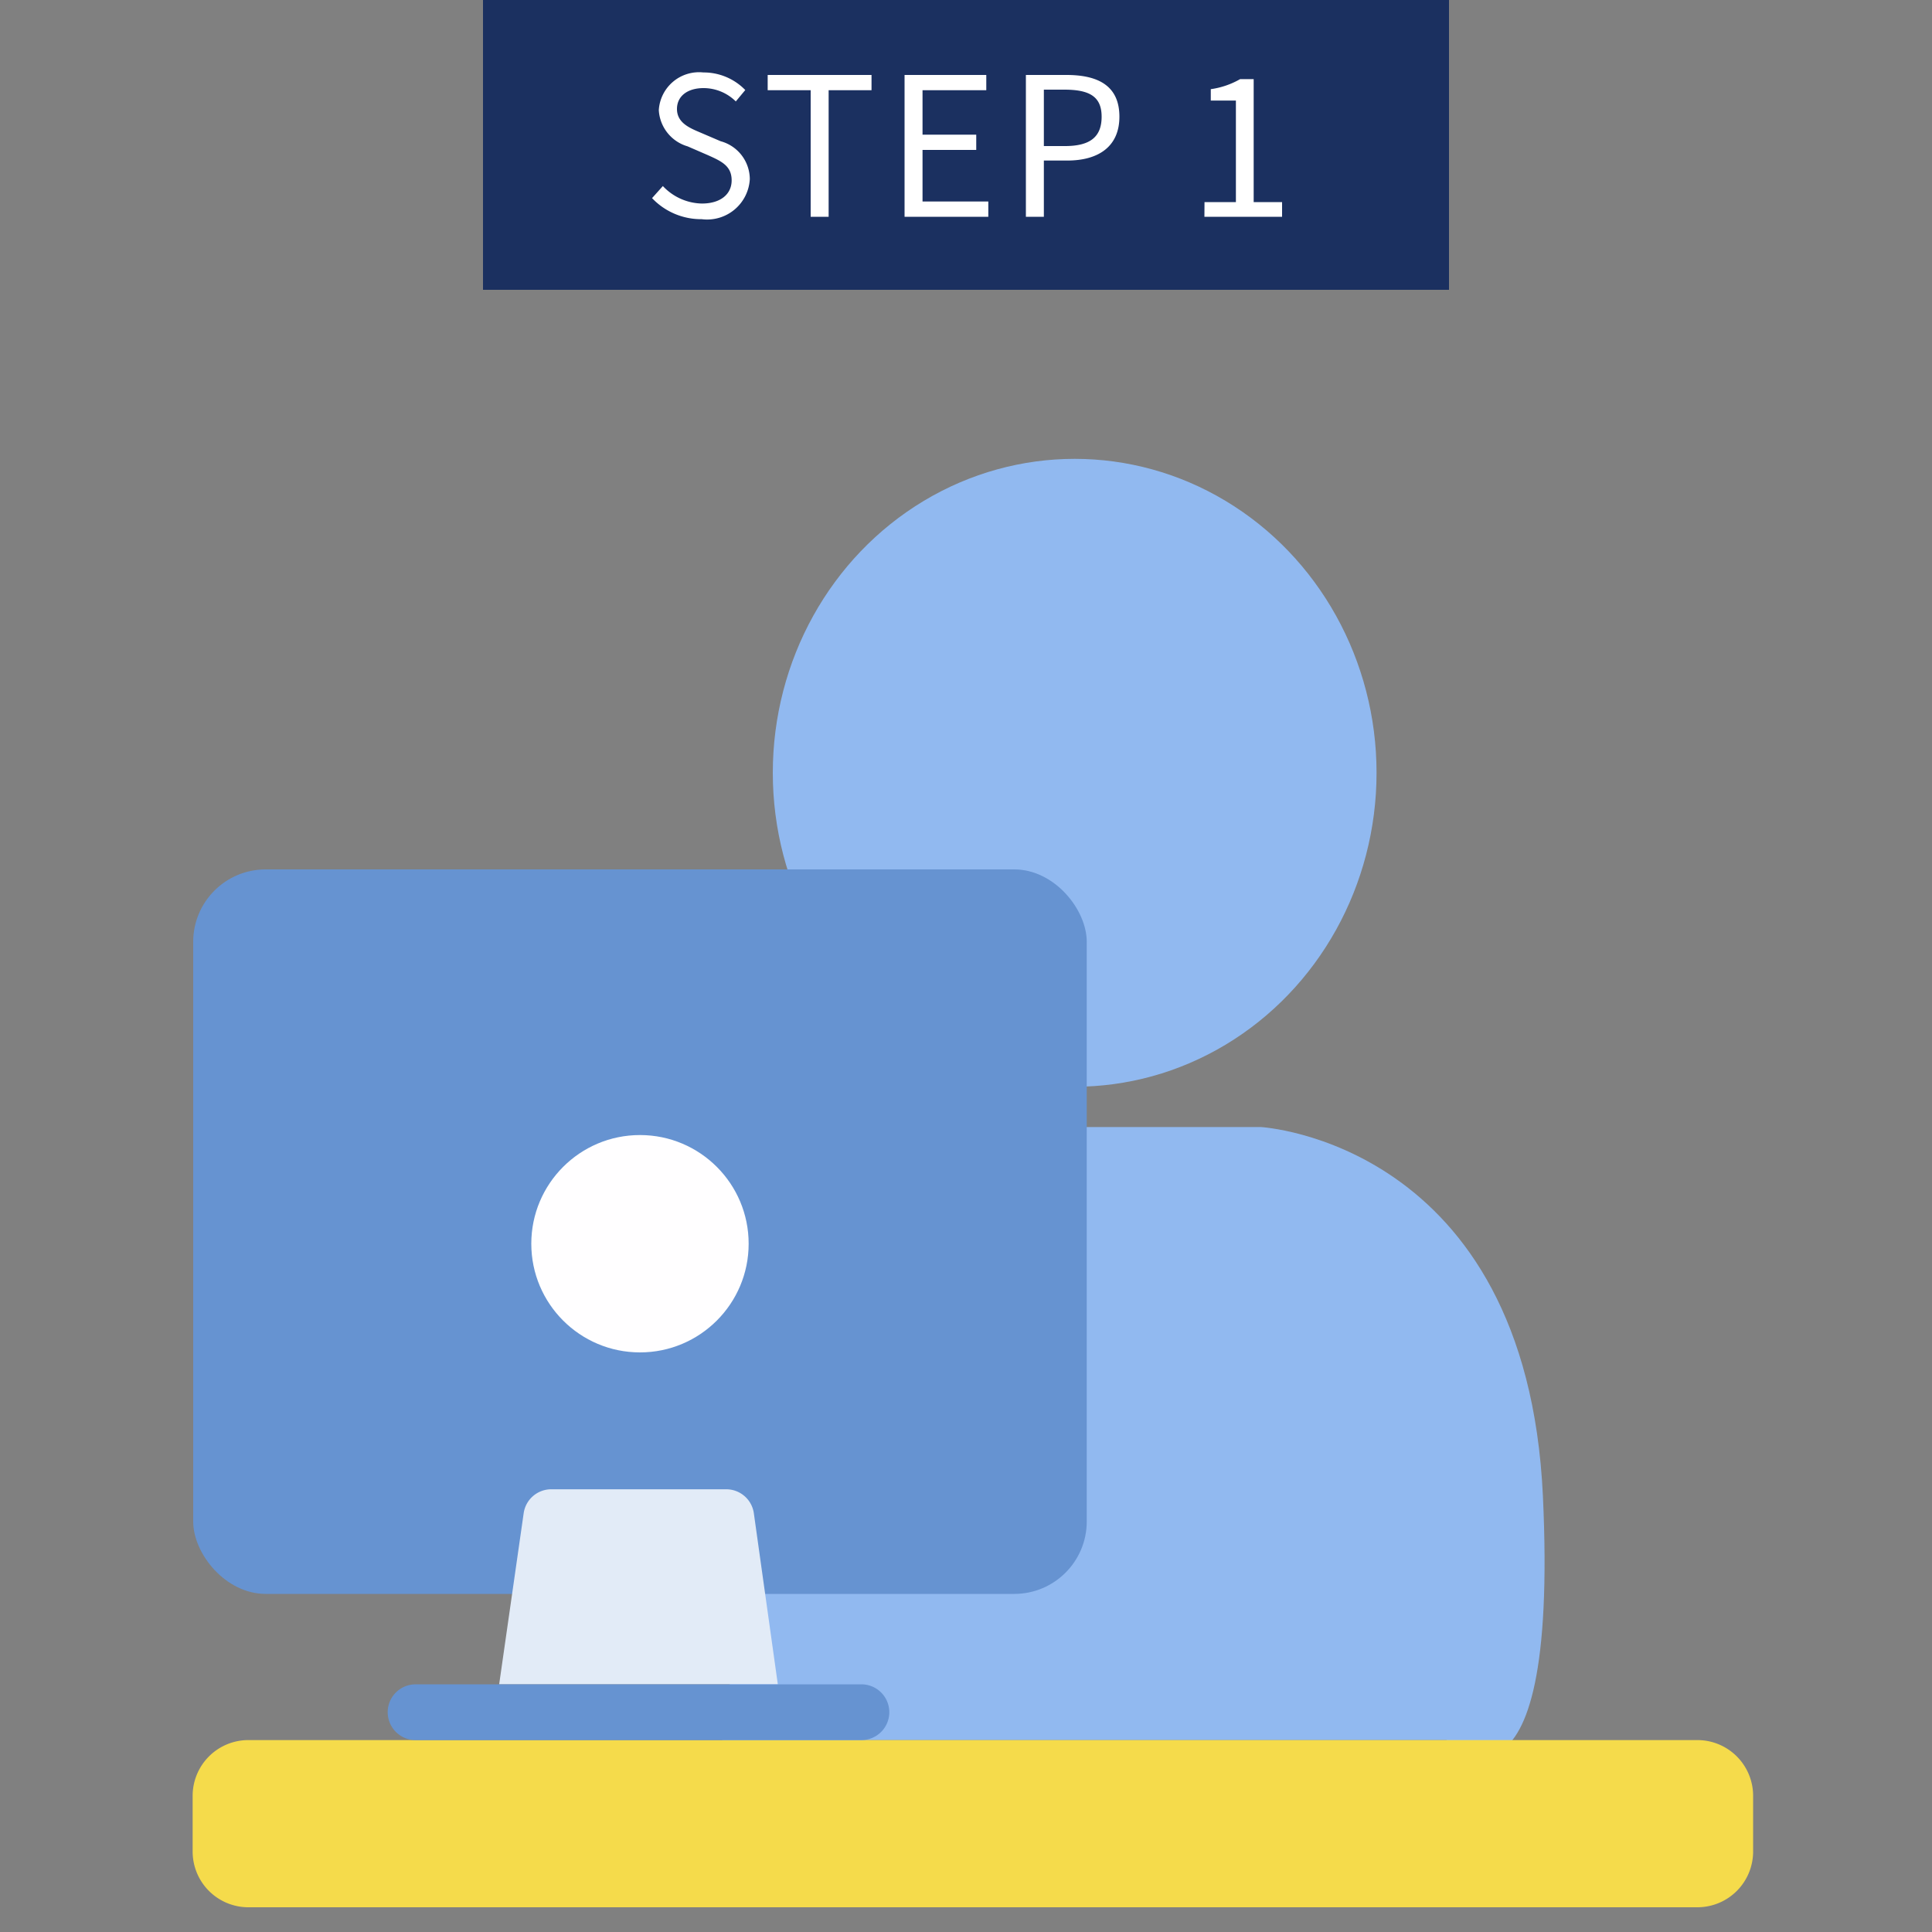 <svg xmlns="http://www.w3.org/2000/svg" xmlns:xlink="http://www.w3.org/1999/xlink" width="80" height="80" viewBox="0 0 80 80"><rect x="0" y="0" width="80" height="80" fill="#808080" stroke="none"/><defs><clipPath id="a"><rect width="80" height="80" transform="translate(24 25)" fill="#fff"/></clipPath></defs><g transform="translate(-24 -25)" clip-path="url(#a)"><g transform="translate(43.943 25)"><rect width="40" height="12" transform="translate(0.057)" fill="#1b3060"/><path d="M2.432.1A1.771,1.771,0,0,0,4.424-1.56,1.634,1.634,0,0,0,3.216-3.128l-.84-.36c-.456-.192-.968-.408-.968-.976,0-.528.432-.864,1.1-.864a1.9,1.9,0,0,1,1.336.552l.392-.472A2.4,2.4,0,0,0,2.5-5.976,1.669,1.669,0,0,0,.656-4.416a1.657,1.657,0,0,0,1.192,1.5l.848.368c.552.248.976.44.976,1.04,0,.576-.464.96-1.232.96A2.271,2.271,0,0,1,.824-1.272l-.448.5A2.8,2.8,0,0,0,2.432.1ZM6.944,0h.744V-5.24H9.464v-.632h-4.3v.632H6.944Zm3.888,0H14.3V-.632H11.576V-2.768H13.8V-3.4H11.576V-5.24h2.64v-.632H10.832Zm5.024,0H16.6V-2.328h.968c1.288,0,2.16-.576,2.16-1.816,0-1.28-.88-1.728-2.192-1.728h-1.68ZM16.6-2.928V-5.264h.84c1.032,0,1.552.272,1.552,1.12s-.488,1.216-1.52,1.216ZM23.248,0h3.216V-.608H25.288V-5.7h-.56a3.378,3.378,0,0,1-1.216.416v.472h1.04V-.608h-1.3Z" transform="translate(6.681 8.976)" fill="#fff"/></g><g transform="translate(31.977 44.146)"><ellipse cx="12.5" cy="13" rx="12.5" ry="13" transform="translate(24.023 -0.146)" fill="#91b9f0"/><path d="M22.3,16.324H3.462L0,41.709H30s4.677,4.552,3.988-10.117S22.3,16.324,22.3,16.324Z" transform="translate(21.923 11.198)" fill="#91b9f0" stroke="rgba(0,0,0,0)" stroke-width="1"/><path d="M2.308,0h60a2.308,2.308,0,0,1,2.308,2.308V4.615a2.308,2.308,0,0,1-2.308,2.308h-60A2.308,2.308,0,0,1,0,4.615V2.308A2.308,2.308,0,0,1,2.308,0Z" transform="translate(0 52.907)" fill="#f5db4b"/><rect width="37" height="30" rx="3" transform="translate(0.023 16.854)" fill="#6693d1"/><path d="M11.539,8.077H0L1.015.992A1.154,1.154,0,0,1,2.169,0H9.392a1.154,1.154,0,0,1,1.154.992Z" transform="translate(12.692 42.522)" fill="#e2ebf7"/><path d="M19.616,2.308H1.154A1.154,1.154,0,0,1,1.154,0H19.616a1.154,1.154,0,0,1,0,2.308Z" transform="translate(8.077 50.599)" fill="#6693d1"/><circle cx="4.5" cy="4.5" r="4.5" transform="translate(14.023 27.854)" fill="#fffeff"/><path d="M-439.325,153.582Z" transform="translate(484.773 -98.833)" fill="none" stroke="#fff" stroke-width="1"/></g></g></svg>